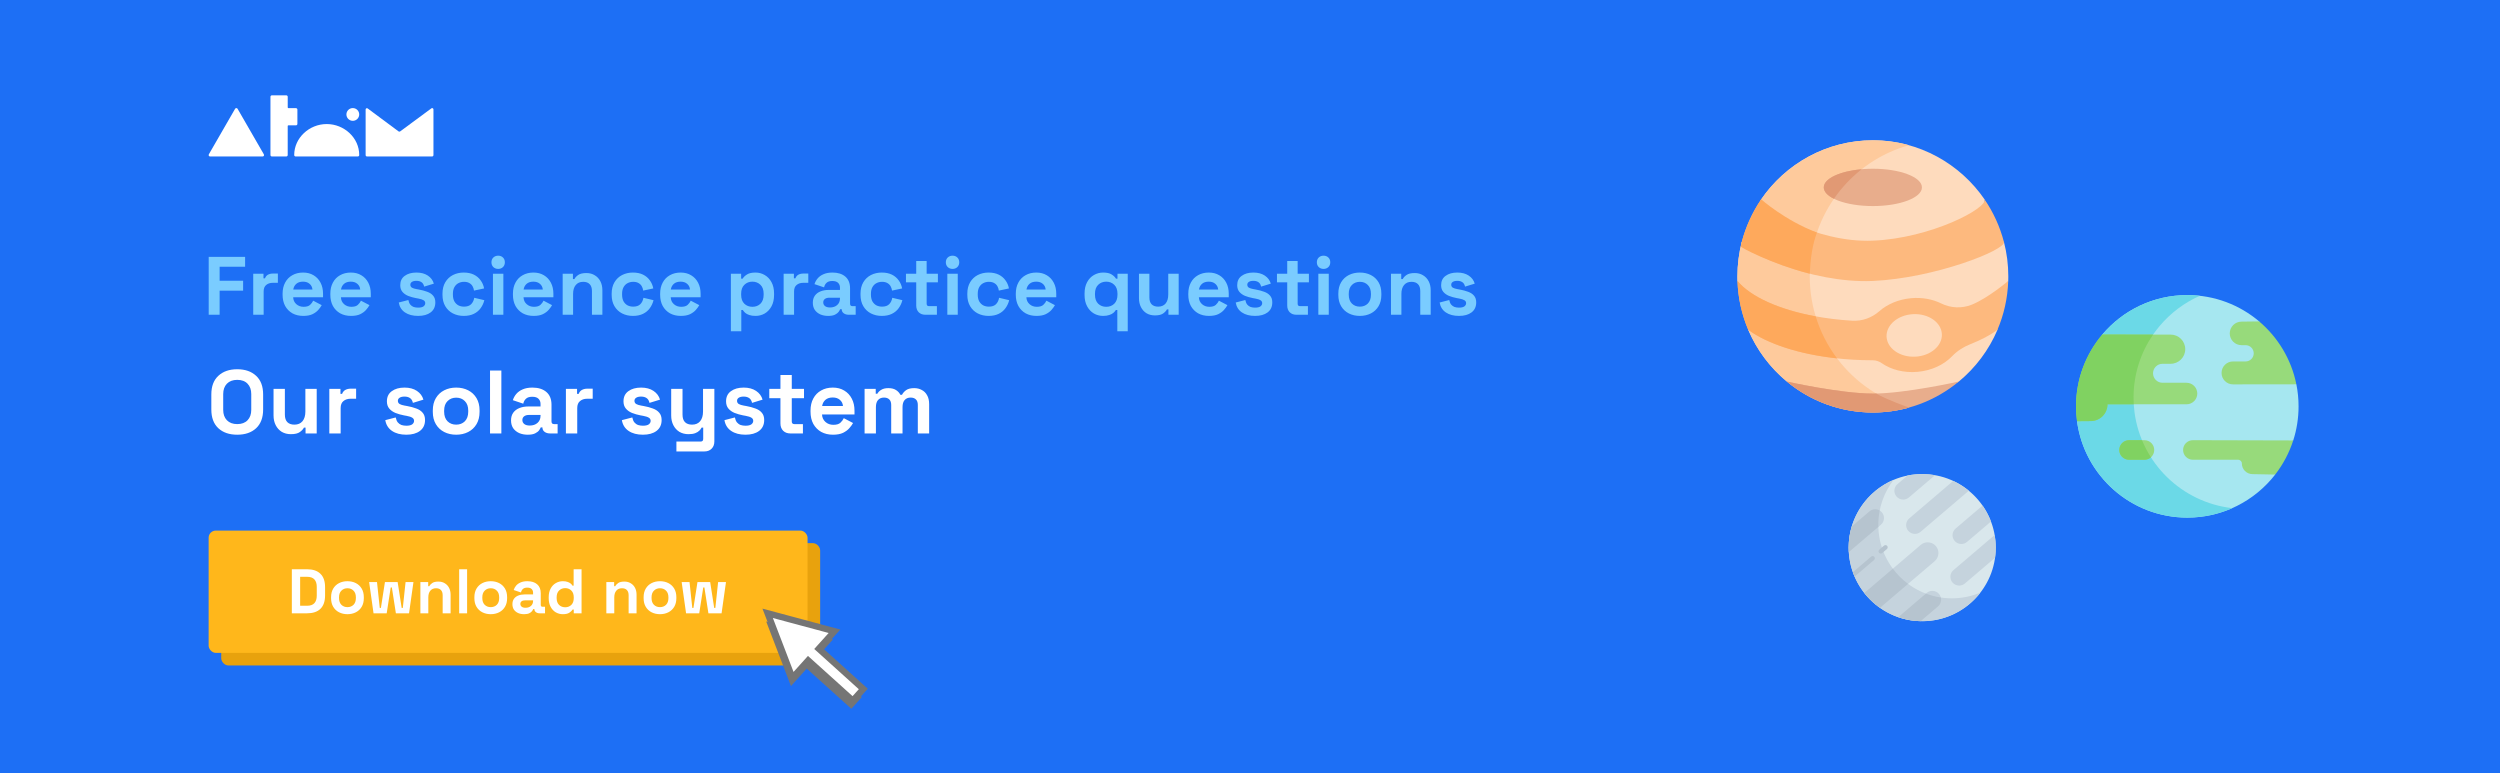 <svg width="1390" height="430" viewBox="0 0 1390 430" fill="none" xmlns="http://www.w3.org/2000/svg">
<rect width="1390" height="430" fill="#1D6FF5"/>
<g clip-path="url(#clip0_1001_1485)">
<path d="M199.73 86.228C199.726 86.436 199.639 86.633 199.489 86.778C199.34 86.922 199.139 87.002 198.93 87H164.368C164.158 87 163.956 86.917 163.808 86.769C163.66 86.621 163.576 86.42 163.576 86.211C163.576 76.677 171.927 68.973 181.653 68.973C191.379 68.973 199.73 76.634 199.73 86.168V86.228Z" fill="white"/>
<path d="M196.164 67.179C198.129 67.179 199.722 65.592 199.722 63.635C199.722 61.677 198.129 60.09 196.164 60.09C194.199 60.09 192.606 61.677 192.606 63.635C192.606 65.592 194.199 67.179 196.164 67.179Z" fill="white"/>
<path d="M146.813 86.203C146.813 86.415 146.729 86.617 146.578 86.767C146.428 86.916 146.225 87 146.013 87H116.8C116.588 87 116.385 86.916 116.234 86.767C116.084 86.617 116 86.415 116 86.203C116.005 86.046 116.053 85.893 116.139 85.761L130.737 60.445C130.814 60.339 130.915 60.252 131.031 60.191C131.147 60.129 131.275 60.095 131.406 60.09C131.537 60.091 131.666 60.123 131.781 60.185C131.897 60.247 131.995 60.337 132.068 60.445L146.674 85.761C146.763 85.891 146.812 86.045 146.813 86.203Z" fill="white"/>
<path d="M240.27 60.09C240.125 60.091 239.984 60.14 239.869 60.228L222.471 73.073C222.353 73.161 222.209 73.207 222.062 73.203C221.931 73.205 221.803 73.166 221.697 73.09H221.644L204.394 60.272C204.282 60.191 204.149 60.145 204.011 60.142C203.809 60.153 203.62 60.243 203.485 60.392C203.35 60.542 203.279 60.738 203.289 60.939V86.212C203.284 86.311 203.299 86.41 203.333 86.503C203.367 86.596 203.419 86.682 203.486 86.755C203.553 86.829 203.634 86.888 203.724 86.93C203.814 86.972 203.912 86.996 204.011 87H240.27C240.471 86.991 240.661 86.903 240.798 86.756C240.935 86.608 241.007 86.413 241 86.212V60.887C241.007 60.685 240.935 60.489 240.798 60.34C240.662 60.191 240.472 60.101 240.27 60.09V60.09Z" fill="white"/>
<path d="M164.55 60.133H160.366C160.261 60.131 160.162 60.088 160.089 60.013C160.016 59.938 159.975 59.838 159.975 59.734V53.797C159.975 53.692 159.954 53.588 159.913 53.49C159.872 53.393 159.812 53.305 159.737 53.23C159.662 53.156 159.573 53.098 159.475 53.058C159.376 53.019 159.271 52.999 159.166 53H151.171C150.959 53 150.755 53.084 150.605 53.234C150.455 53.383 150.371 53.586 150.371 53.797V86.211C150.373 86.421 150.458 86.622 150.608 86.77C150.758 86.917 150.96 87 151.171 87H159.166C159.376 87 159.579 86.917 159.728 86.77C159.878 86.622 159.964 86.421 159.966 86.211V70.091C159.965 70.039 159.974 69.987 159.993 69.939C160.012 69.891 160.041 69.847 160.077 69.81C160.114 69.772 160.157 69.743 160.206 69.723C160.254 69.703 160.305 69.692 160.357 69.692H164.55C164.763 69.692 164.966 69.608 165.116 69.459C165.266 69.309 165.351 69.106 165.351 68.895V60.93C165.351 60.719 165.266 60.516 165.116 60.366C164.966 60.217 164.763 60.133 164.55 60.133Z" fill="white"/>
</g>
<rect width="886" height="80" transform="translate(94 119)" fill="#1D6FF5"/>
<path d="M116.036 175V142.8H136.276V148.32H122.108V156.094H135.172V161.614H122.108V175H116.036ZM140.792 175V152.184H146.496V154.76H147.324C147.662 153.84 148.214 153.165 148.98 152.736C149.778 152.307 150.698 152.092 151.74 152.092H154.5V157.244H151.648C150.176 157.244 148.965 157.643 148.014 158.44C147.064 159.207 146.588 160.403 146.588 162.028V175H140.792ZM168.618 175.644C166.349 175.644 164.34 175.169 162.592 174.218C160.875 173.237 159.525 171.872 158.544 170.124C157.593 168.345 157.118 166.26 157.118 163.868V163.316C157.118 160.924 157.593 158.854 158.544 157.106C159.495 155.327 160.829 153.963 162.546 153.012C164.263 152.031 166.257 151.54 168.526 151.54C170.765 151.54 172.712 152.046 174.368 153.058C176.024 154.039 177.312 155.419 178.232 157.198C179.152 158.946 179.612 160.985 179.612 163.316V165.294H163.006C163.067 166.858 163.65 168.131 164.754 169.112C165.858 170.093 167.207 170.584 168.802 170.584C170.427 170.584 171.623 170.231 172.39 169.526C173.157 168.821 173.739 168.039 174.138 167.18L178.876 169.664C178.447 170.461 177.818 171.335 176.99 172.286C176.193 173.206 175.119 174.003 173.77 174.678C172.421 175.322 170.703 175.644 168.618 175.644ZM163.052 160.97H173.724C173.601 159.651 173.065 158.593 172.114 157.796C171.194 156.999 169.983 156.6 168.48 156.6C166.916 156.6 165.674 156.999 164.754 157.796C163.834 158.593 163.267 159.651 163.052 160.97ZM195.167 175.644C192.897 175.644 190.889 175.169 189.141 174.218C187.423 173.237 186.074 171.872 185.093 170.124C184.142 168.345 183.667 166.26 183.667 163.868V163.316C183.667 160.924 184.142 158.854 185.093 157.106C186.043 155.327 187.377 153.963 189.095 153.012C190.812 152.031 192.805 151.54 195.075 151.54C197.313 151.54 199.261 152.046 200.917 153.058C202.573 154.039 203.861 155.419 204.781 157.198C205.701 158.946 206.161 160.985 206.161 163.316V165.294H189.555C189.616 166.858 190.199 168.131 191.303 169.112C192.407 170.093 193.756 170.584 195.351 170.584C196.976 170.584 198.172 170.231 198.939 169.526C199.705 168.821 200.288 168.039 200.687 167.18L205.425 169.664C204.995 170.461 204.367 171.335 203.539 172.286C202.741 173.206 201.668 174.003 200.319 174.678C198.969 175.322 197.252 175.644 195.167 175.644ZM189.601 160.97H200.273C200.15 159.651 199.613 158.593 198.663 157.796C197.743 156.999 196.531 156.6 195.029 156.6C193.465 156.6 192.223 156.999 191.303 157.796C190.383 158.593 189.815 159.651 189.601 160.97ZM232.475 175.644C229.501 175.644 227.063 175 225.161 173.712C223.26 172.424 222.11 170.584 221.711 168.192L227.047 166.812C227.262 167.885 227.615 168.729 228.105 169.342C228.627 169.955 229.255 170.4 229.991 170.676C230.758 170.921 231.586 171.044 232.475 171.044C233.825 171.044 234.821 170.814 235.465 170.354C236.109 169.863 236.431 169.265 236.431 168.56C236.431 167.855 236.125 167.318 235.511 166.95C234.898 166.551 233.917 166.229 232.567 165.984L231.279 165.754C229.685 165.447 228.228 165.033 226.909 164.512C225.591 163.96 224.533 163.209 223.735 162.258C222.938 161.307 222.539 160.081 222.539 158.578C222.539 156.309 223.367 154.576 225.023 153.38C226.679 152.153 228.857 151.54 231.555 151.54C234.101 151.54 236.217 152.107 237.903 153.242C239.59 154.377 240.694 155.864 241.215 157.704L235.833 159.36C235.588 158.195 235.082 157.367 234.315 156.876C233.579 156.385 232.659 156.14 231.555 156.14C230.451 156.14 229.608 156.339 229.025 156.738C228.443 157.106 228.151 157.627 228.151 158.302C228.151 159.038 228.458 159.59 229.071 159.958C229.685 160.295 230.513 160.556 231.555 160.74L232.843 160.97C234.561 161.277 236.109 161.691 237.489 162.212C238.9 162.703 240.004 163.423 240.801 164.374C241.629 165.294 242.043 166.551 242.043 168.146C242.043 170.538 241.169 172.393 239.421 173.712C237.704 175 235.389 175.644 232.475 175.644ZM257.84 175.644C255.632 175.644 253.624 175.184 251.814 174.264C250.036 173.344 248.625 172.01 247.582 170.262C246.54 168.514 246.018 166.398 246.018 163.914V163.27C246.018 160.786 246.54 158.67 247.582 156.922C248.625 155.174 250.036 153.84 251.814 152.92C253.624 152 255.632 151.54 257.84 151.54C260.018 151.54 261.888 151.923 263.452 152.69C265.016 153.457 266.274 154.515 267.224 155.864C268.206 157.183 268.85 158.685 269.156 160.372L263.544 161.568C263.422 160.648 263.146 159.82 262.716 159.084C262.287 158.348 261.674 157.765 260.876 157.336C260.11 156.907 259.144 156.692 257.978 156.692C256.813 156.692 255.755 156.953 254.804 157.474C253.884 157.965 253.148 158.716 252.596 159.728C252.075 160.709 251.814 161.921 251.814 163.362V163.822C251.814 165.263 252.075 166.49 252.596 167.502C253.148 168.483 253.884 169.235 254.804 169.756C255.755 170.247 256.813 170.492 257.978 170.492C259.726 170.492 261.045 170.047 261.934 169.158C262.854 168.238 263.437 167.042 263.682 165.57L269.294 166.904C268.896 168.529 268.206 170.017 267.224 171.366C266.274 172.685 265.016 173.727 263.452 174.494C261.888 175.261 260.018 175.644 257.84 175.644ZM274.075 175V152.184H279.871V175H274.075ZM276.973 149.516C275.931 149.516 275.041 149.179 274.305 148.504C273.6 147.829 273.247 146.94 273.247 145.836C273.247 144.732 273.6 143.843 274.305 143.168C275.041 142.493 275.931 142.156 276.973 142.156C278.047 142.156 278.936 142.493 279.641 143.168C280.347 143.843 280.699 144.732 280.699 145.836C280.699 146.94 280.347 147.829 279.641 148.504C278.936 149.179 278.047 149.516 276.973 149.516ZM296.69 175.644C294.421 175.644 292.412 175.169 290.664 174.218C288.947 173.237 287.598 171.872 286.616 170.124C285.666 168.345 285.19 166.26 285.19 163.868V163.316C285.19 160.924 285.666 158.854 286.616 157.106C287.567 155.327 288.901 153.963 290.618 153.012C292.336 152.031 294.329 151.54 296.598 151.54C298.837 151.54 300.784 152.046 302.44 153.058C304.096 154.039 305.384 155.419 306.304 157.198C307.224 158.946 307.684 160.985 307.684 163.316V165.294H291.078C291.14 166.858 291.722 168.131 292.826 169.112C293.93 170.093 295.28 170.584 296.874 170.584C298.5 170.584 299.696 170.231 300.462 169.526C301.229 168.821 301.812 168.039 302.21 167.18L306.948 169.664C306.519 170.461 305.89 171.335 305.062 172.286C304.265 173.206 303.192 174.003 301.842 174.678C300.493 175.322 298.776 175.644 296.69 175.644ZM291.124 160.97H301.796C301.674 159.651 301.137 158.593 300.186 157.796C299.266 156.999 298.055 156.6 296.552 156.6C294.988 156.6 293.746 156.999 292.826 157.796C291.906 158.593 291.339 159.651 291.124 160.97ZM312.843 175V152.184H318.547V155.174H319.375C319.743 154.377 320.433 153.625 321.445 152.92C322.457 152.184 323.99 151.816 326.045 151.816C327.824 151.816 329.372 152.23 330.691 153.058C332.04 153.855 333.083 154.975 333.819 156.416C334.555 157.827 334.923 159.483 334.923 161.384V175H329.127V161.844C329.127 160.127 328.698 158.839 327.839 157.98C327.011 157.121 325.815 156.692 324.251 156.692C322.472 156.692 321.092 157.29 320.111 158.486C319.13 159.651 318.639 161.292 318.639 163.408V175H312.843ZM351.907 175.644C349.699 175.644 347.69 175.184 345.881 174.264C344.102 173.344 342.691 172.01 341.649 170.262C340.606 168.514 340.085 166.398 340.085 163.914V163.27C340.085 160.786 340.606 158.67 341.649 156.922C342.691 155.174 344.102 153.84 345.881 152.92C347.69 152 349.699 151.54 351.907 151.54C354.084 151.54 355.955 151.923 357.519 152.69C359.083 153.457 360.34 154.515 361.291 155.864C362.272 157.183 362.916 158.685 363.223 160.372L357.611 161.568C357.488 160.648 357.212 159.82 356.783 159.084C356.353 158.348 355.74 157.765 354.943 157.336C354.176 156.907 353.21 156.692 352.045 156.692C350.879 156.692 349.821 156.953 348.871 157.474C347.951 157.965 347.215 158.716 346.663 159.728C346.141 160.709 345.881 161.921 345.881 163.362V163.822C345.881 165.263 346.141 166.49 346.663 167.502C347.215 168.483 347.951 169.235 348.871 169.756C349.821 170.247 350.879 170.492 352.045 170.492C353.793 170.492 355.111 170.047 356.001 169.158C356.921 168.238 357.503 167.042 357.749 165.57L363.361 166.904C362.962 168.529 362.272 170.017 361.291 171.366C360.34 172.685 359.083 173.727 357.519 174.494C355.955 175.261 354.084 175.644 351.907 175.644ZM378.538 175.644C376.269 175.644 374.26 175.169 372.512 174.218C370.795 173.237 369.445 171.872 368.464 170.124C367.513 168.345 367.038 166.26 367.038 163.868V163.316C367.038 160.924 367.513 158.854 368.464 157.106C369.415 155.327 370.749 153.963 372.466 153.012C374.183 152.031 376.177 151.54 378.446 151.54C380.685 151.54 382.632 152.046 384.288 153.058C385.944 154.039 387.232 155.419 388.152 157.198C389.072 158.946 389.532 160.985 389.532 163.316V165.294H372.926C372.987 166.858 373.57 168.131 374.674 169.112C375.778 170.093 377.127 170.584 378.722 170.584C380.347 170.584 381.543 170.231 382.31 169.526C383.077 168.821 383.659 168.039 384.058 167.18L388.796 169.664C388.367 170.461 387.738 171.335 386.91 172.286C386.113 173.206 385.039 174.003 383.69 174.678C382.341 175.322 380.623 175.644 378.538 175.644ZM372.972 160.97H383.644C383.521 159.651 382.985 158.593 382.034 157.796C381.114 156.999 379.903 156.6 378.4 156.6C376.836 156.6 375.594 156.999 374.674 157.796C373.754 158.593 373.187 159.651 372.972 160.97ZM406.37 184.2V152.184H412.074V154.944H412.902C413.424 154.055 414.236 153.273 415.34 152.598C416.444 151.893 418.024 151.54 420.078 151.54C421.918 151.54 423.62 152 425.184 152.92C426.748 153.809 428.006 155.128 428.956 156.876C429.907 158.624 430.382 160.74 430.382 163.224V163.96C430.382 166.444 429.907 168.56 428.956 170.308C428.006 172.056 426.748 173.39 425.184 174.31C423.62 175.199 421.918 175.644 420.078 175.644C418.698 175.644 417.533 175.475 416.582 175.138C415.662 174.831 414.911 174.433 414.328 173.942C413.776 173.421 413.332 172.899 412.994 172.378H412.166V184.2H406.37ZM418.33 170.584C420.14 170.584 421.627 170.017 422.792 168.882C423.988 167.717 424.586 166.03 424.586 163.822V163.362C424.586 161.154 423.988 159.483 422.792 158.348C421.596 157.183 420.109 156.6 418.33 156.6C416.552 156.6 415.064 157.183 413.868 158.348C412.672 159.483 412.074 161.154 412.074 163.362V163.822C412.074 166.03 412.672 167.717 413.868 168.882C415.064 170.017 416.552 170.584 418.33 170.584ZM435.704 175V152.184H441.408V154.76H442.236C442.574 153.84 443.126 153.165 443.892 152.736C444.69 152.307 445.61 152.092 446.652 152.092H449.412V157.244H446.56C445.088 157.244 443.877 157.643 442.926 158.44C441.976 159.207 441.5 160.403 441.5 162.028V175H435.704ZM460.488 175.644C458.862 175.644 457.406 175.368 456.118 174.816C454.83 174.233 453.802 173.405 453.036 172.332C452.3 171.228 451.932 169.894 451.932 168.33C451.932 166.766 452.3 165.463 453.036 164.42C453.802 163.347 454.845 162.549 456.164 162.028C457.513 161.476 459.046 161.2 460.764 161.2H467.02V159.912C467.02 158.839 466.682 157.965 466.008 157.29C465.333 156.585 464.26 156.232 462.788 156.232C461.346 156.232 460.273 156.569 459.568 157.244C458.862 157.888 458.402 158.731 458.188 159.774L452.852 157.98C453.22 156.815 453.802 155.757 454.6 154.806C455.428 153.825 456.516 153.043 457.866 152.46C459.246 151.847 460.917 151.54 462.88 151.54C465.885 151.54 468.262 152.291 470.01 153.794C471.758 155.297 472.632 157.474 472.632 160.326V168.836C472.632 169.756 473.061 170.216 473.92 170.216H475.76V175H471.896C470.761 175 469.826 174.724 469.09 174.172C468.354 173.62 467.986 172.884 467.986 171.964V171.918H467.112C466.989 172.286 466.713 172.777 466.284 173.39C465.854 173.973 465.18 174.494 464.26 174.954C463.34 175.414 462.082 175.644 460.488 175.644ZM461.5 170.952C463.125 170.952 464.444 170.507 465.456 169.618C466.498 168.698 467.02 167.487 467.02 165.984V165.524H461.178C460.104 165.524 459.261 165.754 458.648 166.214C458.034 166.674 457.728 167.318 457.728 168.146C457.728 168.974 458.05 169.649 458.694 170.17C459.338 170.691 460.273 170.952 461.5 170.952ZM490.266 175.644C488.058 175.644 486.049 175.184 484.24 174.264C482.461 173.344 481.051 172.01 480.008 170.262C478.965 168.514 478.444 166.398 478.444 163.914V163.27C478.444 160.786 478.965 158.67 480.008 156.922C481.051 155.174 482.461 153.84 484.24 152.92C486.049 152 488.058 151.54 490.266 151.54C492.443 151.54 494.314 151.923 495.878 152.69C497.442 153.457 498.699 154.515 499.65 155.864C500.631 157.183 501.275 158.685 501.582 160.372L495.97 161.568C495.847 160.648 495.571 159.82 495.142 159.084C494.713 158.348 494.099 157.765 493.302 157.336C492.535 156.907 491.569 156.692 490.404 156.692C489.239 156.692 488.181 156.953 487.23 157.474C486.31 157.965 485.574 158.716 485.022 159.728C484.501 160.709 484.24 161.921 484.24 163.362V163.822C484.24 165.263 484.501 166.49 485.022 167.502C485.574 168.483 486.31 169.235 487.23 169.756C488.181 170.247 489.239 170.492 490.404 170.492C492.152 170.492 493.471 170.047 494.36 169.158C495.28 168.238 495.863 167.042 496.108 165.57L501.72 166.904C501.321 168.529 500.631 170.017 499.65 171.366C498.699 172.685 497.442 173.727 495.878 174.494C494.314 175.261 492.443 175.644 490.266 175.644ZM514.478 175C512.975 175 511.748 174.54 510.798 173.62C509.878 172.669 509.418 171.412 509.418 169.848V156.968H503.714V152.184H509.418V145.1H515.214V152.184H521.47V156.968H515.214V168.836C515.214 169.756 515.643 170.216 516.502 170.216H520.918V175H514.478ZM526.716 175V152.184H532.512V175H526.716ZM529.614 149.516C528.571 149.516 527.682 149.179 526.946 148.504C526.241 147.829 525.888 146.94 525.888 145.836C525.888 144.732 526.241 143.843 526.946 143.168C527.682 142.493 528.571 142.156 529.614 142.156C530.687 142.156 531.577 142.493 532.282 143.168C532.987 143.843 533.34 144.732 533.34 145.836C533.34 146.94 532.987 147.829 532.282 148.504C531.577 149.179 530.687 149.516 529.614 149.516ZM549.653 175.644C547.445 175.644 545.436 175.184 543.627 174.264C541.848 173.344 540.438 172.01 539.395 170.262C538.352 168.514 537.831 166.398 537.831 163.914V163.27C537.831 160.786 538.352 158.67 539.395 156.922C540.438 155.174 541.848 153.84 543.627 152.92C545.436 152 547.445 151.54 549.653 151.54C551.83 151.54 553.701 151.923 555.265 152.69C556.829 153.457 558.086 154.515 559.037 155.864C560.018 157.183 560.662 158.685 560.969 160.372L555.357 161.568C555.234 160.648 554.958 159.82 554.529 159.084C554.1 158.348 553.486 157.765 552.689 157.336C551.922 156.907 550.956 156.692 549.791 156.692C548.626 156.692 547.568 156.953 546.617 157.474C545.697 157.965 544.961 158.716 544.409 159.728C543.888 160.709 543.627 161.921 543.627 163.362V163.822C543.627 165.263 543.888 166.49 544.409 167.502C544.961 168.483 545.697 169.235 546.617 169.756C547.568 170.247 548.626 170.492 549.791 170.492C551.539 170.492 552.858 170.047 553.747 169.158C554.667 168.238 555.25 167.042 555.495 165.57L561.107 166.904C560.708 168.529 560.018 170.017 559.037 171.366C558.086 172.685 556.829 173.727 555.265 174.494C553.701 175.261 551.83 175.644 549.653 175.644ZM576.284 175.644C574.015 175.644 572.006 175.169 570.258 174.218C568.541 173.237 567.191 171.872 566.21 170.124C565.259 168.345 564.784 166.26 564.784 163.868V163.316C564.784 160.924 565.259 158.854 566.21 157.106C567.161 155.327 568.495 153.963 570.212 153.012C571.929 152.031 573.923 151.54 576.192 151.54C578.431 151.54 580.378 152.046 582.034 153.058C583.69 154.039 584.978 155.419 585.898 157.198C586.818 158.946 587.278 160.985 587.278 163.316V165.294H570.672C570.733 166.858 571.316 168.131 572.42 169.112C573.524 170.093 574.873 170.584 576.468 170.584C578.093 170.584 579.289 170.231 580.056 169.526C580.823 168.821 581.405 168.039 581.804 167.18L586.542 169.664C586.113 170.461 585.484 171.335 584.656 172.286C583.859 173.206 582.785 174.003 581.436 174.678C580.087 175.322 578.369 175.644 576.284 175.644ZM570.718 160.97H581.39C581.267 159.651 580.731 158.593 579.78 157.796C578.86 156.999 577.649 156.6 576.146 156.6C574.582 156.6 573.34 156.999 572.42 157.796C571.5 158.593 570.933 159.651 570.718 160.97ZM621.228 184.2V172.378H620.4C620.094 172.899 619.649 173.421 619.066 173.942C618.484 174.433 617.717 174.831 616.766 175.138C615.846 175.475 614.696 175.644 613.316 175.644C611.476 175.644 609.774 175.199 608.21 174.31C606.646 173.39 605.389 172.056 604.438 170.308C603.488 168.56 603.012 166.444 603.012 163.96V163.224C603.012 160.74 603.488 158.624 604.438 156.876C605.389 155.128 606.646 153.809 608.21 152.92C609.805 152 611.507 151.54 613.316 151.54C615.402 151.54 616.981 151.893 618.054 152.598C619.158 153.273 619.971 154.055 620.492 154.944H621.32V152.184H627.024V184.2H621.228ZM615.064 170.584C616.874 170.584 618.361 170.017 619.526 168.882C620.722 167.717 621.32 166.03 621.32 163.822V163.362C621.32 161.154 620.722 159.483 619.526 158.348C618.33 157.183 616.843 156.6 615.064 156.6C613.286 156.6 611.798 157.183 610.602 158.348C609.406 159.483 608.808 161.154 608.808 163.362V163.822C608.808 166.03 609.406 167.717 610.602 168.882C611.798 170.017 613.286 170.584 615.064 170.584ZM642.144 175.368C640.366 175.368 638.802 174.969 637.452 174.172C636.134 173.344 635.106 172.209 634.37 170.768C633.634 169.327 633.266 167.671 633.266 165.8V152.184H639.062V165.34C639.062 167.057 639.476 168.345 640.304 169.204C641.163 170.063 642.374 170.492 643.938 170.492C645.717 170.492 647.097 169.909 648.078 168.744C649.06 167.548 649.55 165.892 649.55 163.776V152.184H655.346V175H649.642V172.01H648.814C648.446 172.777 647.756 173.528 646.744 174.264C645.732 175 644.199 175.368 642.144 175.368ZM672.192 175.644C669.923 175.644 667.914 175.169 666.166 174.218C664.449 173.237 663.1 171.872 662.118 170.124C661.168 168.345 660.692 166.26 660.692 163.868V163.316C660.692 160.924 661.168 158.854 662.118 157.106C663.069 155.327 664.403 153.963 666.12 153.012C667.838 152.031 669.831 151.54 672.1 151.54C674.339 151.54 676.286 152.046 677.942 153.058C679.598 154.039 680.886 155.419 681.806 157.198C682.726 158.946 683.186 160.985 683.186 163.316V165.294H666.58C666.642 166.858 667.224 168.131 668.328 169.112C669.432 170.093 670.782 170.584 672.376 170.584C674.002 170.584 675.198 170.231 675.964 169.526C676.731 168.821 677.314 168.039 677.712 167.18L682.45 169.664C682.021 170.461 681.392 171.335 680.564 172.286C679.767 173.206 678.694 174.003 677.344 174.678C675.995 175.322 674.278 175.644 672.192 175.644ZM666.626 160.97H677.298C677.176 159.651 676.639 158.593 675.688 157.796C674.768 156.999 673.557 156.6 672.054 156.6C670.49 156.6 669.248 156.999 668.328 157.796C667.408 158.593 666.841 159.651 666.626 160.97ZM697.821 175.644C694.846 175.644 692.408 175 690.507 173.712C688.606 172.424 687.456 170.584 687.057 168.192L692.393 166.812C692.608 167.885 692.96 168.729 693.451 169.342C693.972 169.955 694.601 170.4 695.337 170.676C696.104 170.921 696.932 171.044 697.821 171.044C699.17 171.044 700.167 170.814 700.811 170.354C701.455 169.863 701.777 169.265 701.777 168.56C701.777 167.855 701.47 167.318 700.857 166.95C700.244 166.551 699.262 166.229 697.913 165.984L696.625 165.754C695.03 165.447 693.574 165.033 692.255 164.512C690.936 163.96 689.878 163.209 689.081 162.258C688.284 161.307 687.885 160.081 687.885 158.578C687.885 156.309 688.713 154.576 690.369 153.38C692.025 152.153 694.202 151.54 696.901 151.54C699.446 151.54 701.562 152.107 703.249 153.242C704.936 154.377 706.04 155.864 706.561 157.704L701.179 159.36C700.934 158.195 700.428 157.367 699.661 156.876C698.925 156.385 698.005 156.14 696.901 156.14C695.797 156.14 694.954 156.339 694.371 156.738C693.788 157.106 693.497 157.627 693.497 158.302C693.497 159.038 693.804 159.59 694.417 159.958C695.03 160.295 695.858 160.556 696.901 160.74L698.189 160.97C699.906 161.277 701.455 161.691 702.835 162.212C704.246 162.703 705.35 163.423 706.147 164.374C706.975 165.294 707.389 166.551 707.389 168.146C707.389 170.538 706.515 172.393 704.767 173.712C703.05 175 700.734 175.644 697.821 175.644ZM720.759 175C719.256 175 718.029 174.54 717.079 173.62C716.159 172.669 715.699 171.412 715.699 169.848V156.968H709.995V152.184H715.699V145.1H721.495V152.184H727.751V156.968H721.495V168.836C721.495 169.756 721.924 170.216 722.783 170.216H727.199V175H720.759ZM732.997 175V152.184H738.793V175H732.997ZM735.895 149.516C734.853 149.516 733.963 149.179 733.227 148.504C732.522 147.829 732.169 146.94 732.169 145.836C732.169 144.732 732.522 143.843 733.227 143.168C733.963 142.493 734.853 142.156 735.895 142.156C736.969 142.156 737.858 142.493 738.563 143.168C739.269 143.843 739.621 144.732 739.621 145.836C739.621 146.94 739.269 147.829 738.563 148.504C737.858 149.179 736.969 149.516 735.895 149.516ZM756.072 175.644C753.803 175.644 751.763 175.184 749.954 174.264C748.145 173.344 746.719 172.01 745.676 170.262C744.633 168.514 744.112 166.413 744.112 163.96V163.224C744.112 160.771 744.633 158.67 745.676 156.922C746.719 155.174 748.145 153.84 749.954 152.92C751.763 152 753.803 151.54 756.072 151.54C758.341 151.54 760.381 152 762.19 152.92C763.999 153.84 765.425 155.174 766.468 156.922C767.511 158.67 768.032 160.771 768.032 163.224V163.96C768.032 166.413 767.511 168.514 766.468 170.262C765.425 172.01 763.999 173.344 762.19 174.264C760.381 175.184 758.341 175.644 756.072 175.644ZM756.072 170.492C757.851 170.492 759.323 169.925 760.488 168.79C761.653 167.625 762.236 165.969 762.236 163.822V163.362C762.236 161.215 761.653 159.575 760.488 158.44C759.353 157.275 757.881 156.692 756.072 156.692C754.293 156.692 752.821 157.275 751.656 158.44C750.491 159.575 749.908 161.215 749.908 163.362V163.822C749.908 165.969 750.491 167.625 751.656 168.79C752.821 169.925 754.293 170.492 756.072 170.492ZM773.382 175V152.184H779.086V155.174H779.914C780.282 154.377 780.972 153.625 781.984 152.92C782.996 152.184 784.529 151.816 786.584 151.816C788.363 151.816 789.911 152.23 791.23 153.058C792.579 153.855 793.622 154.975 794.358 156.416C795.094 157.827 795.462 159.483 795.462 161.384V175H789.666V161.844C789.666 160.127 789.237 158.839 788.378 157.98C787.55 157.121 786.354 156.692 784.79 156.692C783.011 156.692 781.631 157.29 780.65 158.486C779.669 159.651 779.178 161.292 779.178 163.408V175H773.382ZM811.204 175.644C808.229 175.644 805.791 175 803.89 173.712C801.988 172.424 800.838 170.584 800.44 168.192L805.776 166.812C805.99 167.885 806.343 168.729 806.834 169.342C807.355 169.955 807.984 170.4 808.72 170.676C809.486 170.921 810.314 171.044 811.204 171.044C812.553 171.044 813.55 170.814 814.194 170.354C814.838 169.863 815.16 169.265 815.16 168.56C815.16 167.855 814.853 167.318 814.24 166.95C813.626 166.551 812.645 166.229 811.296 165.984L810.008 165.754C808.413 165.447 806.956 165.033 805.638 164.512C804.319 163.96 803.261 163.209 802.464 162.258C801.666 161.307 801.268 160.081 801.268 158.578C801.268 156.309 802.096 154.576 803.752 153.38C805.408 152.153 807.585 151.54 810.284 151.54C812.829 151.54 814.945 152.107 816.632 153.242C818.318 154.377 819.422 155.864 819.944 157.704L814.562 159.36C814.316 158.195 813.81 157.367 813.044 156.876C812.308 156.385 811.388 156.14 810.284 156.14C809.18 156.14 808.336 156.339 807.754 156.738C807.171 157.106 806.88 157.627 806.88 158.302C806.88 159.038 807.186 159.59 807.8 159.958C808.413 160.295 809.241 160.556 810.284 160.74L811.572 160.97C813.289 161.277 814.838 161.691 816.218 162.212C817.628 162.703 818.732 163.423 819.53 164.374C820.358 165.294 820.772 166.551 820.772 168.146C820.772 170.538 819.898 172.393 818.15 173.712C816.432 175 814.117 175.644 811.204 175.644Z" fill="#7ACCFF"/>
<rect width="490" height="78" transform="translate(96 185)" fill="#1D6FF5"/>
<path d="M131.9 241.7C127.5 241.7 124 240.5 121.4 238.1C118.8 235.667 117.5 232.2 117.5 227.7V219.3C117.5 214.8 118.8 211.35 121.4 208.95C124 206.517 127.5 205.3 131.9 205.3C136.3 205.3 139.8 206.517 142.4 208.95C145 211.35 146.3 214.8 146.3 219.3V227.7C146.3 232.2 145 235.667 142.4 238.1C139.8 240.5 136.3 241.7 131.9 241.7ZM131.9 235.8C134.367 235.8 136.283 235.083 137.65 233.65C139.017 232.217 139.7 230.3 139.7 227.9V219.1C139.7 216.7 139.017 214.783 137.65 213.35C136.283 211.917 134.367 211.2 131.9 211.2C129.467 211.2 127.55 211.917 126.15 213.35C124.783 214.783 124.1 216.7 124.1 219.1V227.9C124.1 230.3 124.783 232.217 126.15 233.65C127.55 235.083 129.467 235.8 131.9 235.8ZM161.739 241.4C159.806 241.4 158.106 240.967 156.639 240.1C155.206 239.2 154.089 237.967 153.289 236.4C152.489 234.833 152.089 233.033 152.089 231V216.2H158.389V230.5C158.389 232.367 158.839 233.767 159.739 234.7C160.672 235.633 161.989 236.1 163.689 236.1C165.622 236.1 167.122 235.467 168.189 234.2C169.256 232.9 169.789 231.1 169.789 228.8V216.2H176.089V241H169.889V237.75H168.989C168.589 238.583 167.839 239.4 166.739 240.2C165.639 241 163.972 241.4 161.739 241.4ZM183.1 241V216.2H189.3V219H190.2C190.566 218 191.166 217.267 192 216.8C192.866 216.333 193.866 216.1 195 216.1H198V221.7H194.9C193.3 221.7 191.983 222.133 190.95 223C189.916 223.833 189.4 225.133 189.4 226.9V241H183.1ZM225.919 241.7C222.686 241.7 220.036 241 217.969 239.6C215.902 238.2 214.652 236.2 214.219 233.6L220.019 232.1C220.252 233.267 220.636 234.183 221.169 234.85C221.736 235.517 222.419 236 223.219 236.3C224.052 236.567 224.952 236.7 225.919 236.7C227.386 236.7 228.469 236.45 229.169 235.95C229.869 235.417 230.219 234.767 230.219 234C230.219 233.233 229.886 232.65 229.219 232.25C228.552 231.817 227.486 231.467 226.019 231.2L224.619 230.95C222.886 230.617 221.302 230.167 219.869 229.6C218.436 229 217.286 228.183 216.419 227.15C215.552 226.117 215.119 224.783 215.119 223.15C215.119 220.683 216.019 218.8 217.819 217.5C219.619 216.167 221.986 215.5 224.919 215.5C227.686 215.5 229.986 216.117 231.819 217.35C233.652 218.583 234.852 220.2 235.419 222.2L229.569 224C229.302 222.733 228.752 221.833 227.919 221.3C227.119 220.767 226.119 220.5 224.919 220.5C223.719 220.5 222.802 220.717 222.169 221.15C221.536 221.55 221.219 222.117 221.219 222.85C221.219 223.65 221.552 224.25 222.219 224.65C222.886 225.017 223.786 225.3 224.919 225.5L226.319 225.75C228.186 226.083 229.869 226.533 231.369 227.1C232.902 227.633 234.102 228.417 234.969 229.45C235.869 230.45 236.319 231.817 236.319 233.55C236.319 236.15 235.369 238.167 233.469 239.6C231.602 241 229.086 241.7 225.919 241.7ZM253.64 241.7C251.173 241.7 248.957 241.2 246.99 240.2C245.023 239.2 243.473 237.75 242.34 235.85C241.207 233.95 240.64 231.667 240.64 229V228.2C240.64 225.533 241.207 223.25 242.34 221.35C243.473 219.45 245.023 218 246.99 217C248.957 216 251.173 215.5 253.64 215.5C256.107 215.5 258.323 216 260.29 217C262.257 218 263.807 219.45 264.94 221.35C266.073 223.25 266.64 225.533 266.64 228.2V229C266.64 231.667 266.073 233.95 264.94 235.85C263.807 237.75 262.257 239.2 260.29 240.2C258.323 241.2 256.107 241.7 253.64 241.7ZM253.64 236.1C255.573 236.1 257.173 235.483 258.44 234.25C259.707 232.983 260.34 231.183 260.34 228.85V228.35C260.34 226.017 259.707 224.233 258.44 223C257.207 221.733 255.607 221.1 253.64 221.1C251.707 221.1 250.107 221.733 248.84 223C247.573 224.233 246.94 226.017 246.94 228.35V228.85C246.94 231.183 247.573 232.983 248.84 234.25C250.107 235.483 251.707 236.1 253.64 236.1ZM272.455 241V206H278.755V241H272.455ZM293.436 241.7C291.67 241.7 290.086 241.4 288.686 240.8C287.286 240.167 286.17 239.267 285.336 238.1C284.536 236.9 284.136 235.45 284.136 233.75C284.136 232.05 284.536 230.633 285.336 229.5C286.17 228.333 287.303 227.467 288.736 226.9C290.203 226.3 291.87 226 293.736 226H300.536V224.6C300.536 223.433 300.17 222.483 299.436 221.75C298.703 220.983 297.536 220.6 295.936 220.6C294.37 220.6 293.203 220.967 292.436 221.7C291.67 222.4 291.17 223.317 290.936 224.45L285.136 222.5C285.536 221.233 286.17 220.083 287.036 219.05C287.936 217.983 289.12 217.133 290.586 216.5C292.086 215.833 293.903 215.5 296.036 215.5C299.303 215.5 301.886 216.317 303.786 217.95C305.686 219.583 306.636 221.95 306.636 225.05V234.3C306.636 235.3 307.103 235.8 308.036 235.8H310.036V241H305.836C304.603 241 303.586 240.7 302.786 240.1C301.986 239.5 301.586 238.7 301.586 237.7V237.65H300.636C300.503 238.05 300.203 238.583 299.736 239.25C299.27 239.883 298.536 240.45 297.536 240.95C296.536 241.45 295.17 241.7 293.436 241.7ZM294.536 236.6C296.303 236.6 297.736 236.117 298.836 235.15C299.97 234.15 300.536 232.833 300.536 231.2V230.7H294.186C293.02 230.7 292.103 230.95 291.436 231.45C290.77 231.95 290.436 232.65 290.436 233.55C290.436 234.45 290.786 235.183 291.486 235.75C292.186 236.317 293.203 236.6 294.536 236.6ZM314.643 241V216.2H320.843V219H321.743C322.109 218 322.709 217.267 323.543 216.8C324.409 216.333 325.409 216.1 326.543 216.1H329.543V221.7H326.443C324.843 221.7 323.526 222.133 322.493 223C321.459 223.833 320.943 225.133 320.943 226.9V241H314.643ZM357.462 241.7C354.229 241.7 351.579 241 349.512 239.6C347.445 238.2 346.195 236.2 345.762 233.6L351.562 232.1C351.795 233.267 352.179 234.183 352.712 234.85C353.279 235.517 353.962 236 354.762 236.3C355.595 236.567 356.495 236.7 357.462 236.7C358.929 236.7 360.012 236.45 360.712 235.95C361.412 235.417 361.762 234.767 361.762 234C361.762 233.233 361.429 232.65 360.762 232.25C360.095 231.817 359.029 231.467 357.562 231.2L356.162 230.95C354.429 230.617 352.845 230.167 351.412 229.6C349.979 229 348.829 228.183 347.962 227.15C347.095 226.117 346.662 224.783 346.662 223.15C346.662 220.683 347.562 218.8 349.362 217.5C351.162 216.167 353.529 215.5 356.462 215.5C359.229 215.5 361.529 216.117 363.362 217.35C365.195 218.583 366.395 220.2 366.962 222.2L361.112 224C360.845 222.733 360.295 221.833 359.462 221.3C358.662 220.767 357.662 220.5 356.462 220.5C355.262 220.5 354.345 220.717 353.712 221.15C353.079 221.55 352.762 222.117 352.762 222.85C352.762 223.65 353.095 224.25 353.762 224.65C354.429 225.017 355.329 225.3 356.462 225.5L357.862 225.75C359.729 226.083 361.412 226.533 362.912 227.1C364.445 227.633 365.645 228.417 366.512 229.45C367.412 230.45 367.862 231.817 367.862 233.55C367.862 236.15 366.912 238.167 365.012 239.6C363.145 241 360.629 241.7 357.462 241.7ZM376.083 251V245.5H389.583C390.516 245.5 390.983 245 390.983 244V237.75H390.083C389.816 238.317 389.399 238.883 388.833 239.45C388.266 240.017 387.499 240.483 386.533 240.85C385.566 241.217 384.333 241.4 382.833 241.4C380.899 241.4 379.199 240.967 377.733 240.1C376.299 239.2 375.183 237.967 374.383 236.4C373.583 234.833 373.183 233.033 373.183 231V216.2H379.483V230.5C379.483 232.367 379.933 233.767 380.833 234.7C381.766 235.633 383.083 236.1 384.783 236.1C386.716 236.1 388.216 235.467 389.283 234.2C390.349 232.9 390.883 231.1 390.883 228.8V216.2H397.183V245.4C397.183 247.1 396.683 248.45 395.683 249.45C394.683 250.483 393.349 251 391.683 251H376.083ZM414.493 241.7C411.26 241.7 408.61 241 406.543 239.6C404.477 238.2 403.227 236.2 402.793 233.6L408.593 232.1C408.827 233.267 409.21 234.183 409.743 234.85C410.31 235.517 410.993 236 411.793 236.3C412.627 236.567 413.527 236.7 414.493 236.7C415.96 236.7 417.043 236.45 417.743 235.95C418.443 235.417 418.793 234.767 418.793 234C418.793 233.233 418.46 232.65 417.793 232.25C417.127 231.817 416.06 231.467 414.593 231.2L413.193 230.95C411.46 230.617 409.877 230.167 408.443 229.6C407.01 229 405.86 228.183 404.993 227.15C404.127 226.117 403.693 224.783 403.693 223.15C403.693 220.683 404.593 218.8 406.393 217.5C408.193 216.167 410.56 215.5 413.493 215.5C416.26 215.5 418.56 216.117 420.393 217.35C422.227 218.583 423.427 220.2 423.993 222.2L418.143 224C417.877 222.733 417.327 221.833 416.493 221.3C415.693 220.767 414.693 220.5 413.493 220.5C412.293 220.5 411.377 220.717 410.743 221.15C410.11 221.55 409.793 222.117 409.793 222.85C409.793 223.65 410.127 224.25 410.793 224.65C411.46 225.017 412.36 225.3 413.493 225.5L414.893 225.75C416.76 226.083 418.443 226.533 419.943 227.1C421.477 227.633 422.677 228.417 423.543 229.45C424.443 230.45 424.893 231.817 424.893 233.55C424.893 236.15 423.943 238.167 422.043 239.6C420.177 241 417.66 241.7 414.493 241.7ZM439.426 241C437.792 241 436.459 240.5 435.426 239.5C434.426 238.467 433.926 237.1 433.926 235.4V221.4H427.726V216.2H433.926V208.5H440.226V216.2H447.026V221.4H440.226V234.3C440.226 235.3 440.692 235.8 441.626 235.8H446.426V241H439.426ZM463.15 241.7C460.683 241.7 458.5 241.183 456.6 240.15C454.733 239.083 453.266 237.6 452.2 235.7C451.166 233.767 450.65 231.5 450.65 228.9V228.3C450.65 225.7 451.166 223.45 452.2 221.55C453.233 219.617 454.683 218.133 456.55 217.1C458.416 216.033 460.583 215.5 463.05 215.5C465.483 215.5 467.6 216.05 469.4 217.15C471.2 218.217 472.6 219.717 473.6 221.65C474.6 223.55 475.1 225.767 475.1 228.3V230.45H457.05C457.116 232.15 457.75 233.533 458.95 234.6C460.15 235.667 461.616 236.2 463.35 236.2C465.116 236.2 466.416 235.817 467.25 235.05C468.083 234.283 468.716 233.433 469.15 232.5L474.3 235.2C473.833 236.067 473.15 237.017 472.25 238.05C471.383 239.05 470.216 239.917 468.75 240.65C467.283 241.35 465.416 241.7 463.15 241.7ZM457.1 225.75H468.7C468.566 224.317 467.983 223.167 466.95 222.3C465.95 221.433 464.633 221 463 221C461.3 221 459.95 221.433 458.95 222.3C457.95 223.167 457.333 224.317 457.1 225.75ZM480.707 241V216.2H486.907V218.9H487.807C488.24 218.067 488.957 217.35 489.957 216.75C490.957 216.117 492.274 215.8 493.907 215.8C495.674 215.8 497.09 216.15 498.157 216.85C499.224 217.517 500.04 218.4 500.607 219.5H501.507C502.074 218.433 502.874 217.55 503.907 216.85C504.94 216.15 506.407 215.8 508.307 215.8C509.84 215.8 511.224 216.133 512.457 216.8C513.724 217.433 514.724 218.417 515.457 219.75C516.224 221.05 516.607 222.7 516.607 224.7V241H510.307V225.15C510.307 223.783 509.957 222.767 509.257 222.1C508.557 221.4 507.574 221.05 506.307 221.05C504.874 221.05 503.757 221.517 502.957 222.45C502.19 223.35 501.807 224.65 501.807 226.35V241H495.507V225.15C495.507 223.783 495.157 222.767 494.457 222.1C493.757 221.4 492.774 221.05 491.507 221.05C490.074 221.05 488.957 221.517 488.157 222.45C487.39 223.35 487.007 224.65 487.007 226.35V241H480.707Z" fill="white"/>
<rect x="123" y="302" width="333" height="68" rx="4" fill="#E8A20D"/>
<rect x="116" y="295" width="333" height="68" rx="4" fill="#FFB71B"/>
<path d="M162.259 341V316.5H170.659C173.949 316.5 176.445 317.34 178.149 319.02C179.875 320.677 180.739 323.15 180.739 326.44V331.06C180.739 334.35 179.875 336.835 178.149 338.515C176.445 340.172 173.949 341 170.659 341H162.259ZM166.879 336.8H170.729C172.595 336.8 173.96 336.31 174.824 335.33C175.687 334.35 176.119 332.973 176.119 331.2V326.3C176.119 324.503 175.687 323.127 174.824 322.17C173.96 321.19 172.595 320.7 170.729 320.7H166.879V336.8ZM193.183 341.49C191.456 341.49 189.905 341.14 188.528 340.44C187.151 339.74 186.066 338.725 185.273 337.395C184.48 336.065 184.083 334.467 184.083 332.6V332.04C184.083 330.173 184.48 328.575 185.273 327.245C186.066 325.915 187.151 324.9 188.528 324.2C189.905 323.5 191.456 323.15 193.183 323.15C194.91 323.15 196.461 323.5 197.838 324.2C199.215 324.9 200.3 325.915 201.093 327.245C201.886 328.575 202.283 330.173 202.283 332.04V332.6C202.283 334.467 201.886 336.065 201.093 337.395C200.3 338.725 199.215 339.74 197.838 340.44C196.461 341.14 194.91 341.49 193.183 341.49ZM193.183 337.57C194.536 337.57 195.656 337.138 196.543 336.275C197.43 335.388 197.873 334.128 197.873 332.495V332.145C197.873 330.512 197.43 329.263 196.543 328.4C195.68 327.513 194.56 327.07 193.183 327.07C191.83 327.07 190.71 327.513 189.823 328.4C188.936 329.263 188.493 330.512 188.493 332.145V332.495C188.493 334.128 188.936 335.388 189.823 336.275C190.71 337.138 191.83 337.57 193.183 337.57ZM207.685 341L205.235 323.64H209.61L211.15 338.025H211.78L214.02 323.64H221.09L223.33 338.025H223.96L225.5 323.64H229.875L227.425 341H220.11L217.87 326.615H217.24L215 341H207.685ZM233.732 341V323.64H238.072V325.915H238.702C238.982 325.308 239.507 324.737 240.277 324.2C241.047 323.64 242.213 323.36 243.777 323.36C245.13 323.36 246.308 323.675 247.312 324.305C248.338 324.912 249.132 325.763 249.692 326.86C250.252 327.933 250.532 329.193 250.532 330.64V341H246.122V330.99C246.122 329.683 245.795 328.703 245.142 328.05C244.512 327.397 243.602 327.07 242.412 327.07C241.058 327.07 240.008 327.525 239.262 328.435C238.515 329.322 238.142 330.57 238.142 332.18V341H233.732ZM255.299 341V316.5H259.709V341H255.299ZM272.856 341.49C271.129 341.49 269.578 341.14 268.201 340.44C266.824 339.74 265.739 338.725 264.946 337.395C264.153 336.065 263.756 334.467 263.756 332.6V332.04C263.756 330.173 264.153 328.575 264.946 327.245C265.739 325.915 266.824 324.9 268.201 324.2C269.578 323.5 271.129 323.15 272.856 323.15C274.583 323.15 276.134 323.5 277.511 324.2C278.888 324.9 279.973 325.915 280.766 327.245C281.559 328.575 281.956 330.173 281.956 332.04V332.6C281.956 334.467 281.559 336.065 280.766 337.395C279.973 338.725 278.888 339.74 277.511 340.44C276.134 341.14 274.583 341.49 272.856 341.49ZM272.856 337.57C274.209 337.57 275.329 337.138 276.216 336.275C277.103 335.388 277.546 334.128 277.546 332.495V332.145C277.546 330.512 277.103 329.263 276.216 328.4C275.353 327.513 274.233 327.07 272.856 327.07C271.503 327.07 270.383 327.513 269.496 328.4C268.609 329.263 268.166 330.512 268.166 332.145V332.495C268.166 334.128 268.609 335.388 269.496 336.275C270.383 337.138 271.503 337.57 272.856 337.57ZM291.417 341.49C290.18 341.49 289.072 341.28 288.092 340.86C287.112 340.417 286.33 339.787 285.747 338.97C285.187 338.13 284.907 337.115 284.907 335.925C284.907 334.735 285.187 333.743 285.747 332.95C286.33 332.133 287.123 331.527 288.127 331.13C289.153 330.71 290.32 330.5 291.627 330.5H296.387V329.52C296.387 328.703 296.13 328.038 295.617 327.525C295.103 326.988 294.287 326.72 293.167 326.72C292.07 326.72 291.253 326.977 290.717 327.49C290.18 327.98 289.83 328.622 289.667 329.415L285.607 328.05C285.887 327.163 286.33 326.358 286.937 325.635C287.567 324.888 288.395 324.293 289.422 323.85C290.472 323.383 291.743 323.15 293.237 323.15C295.523 323.15 297.332 323.722 298.662 324.865C299.992 326.008 300.657 327.665 300.657 329.835V336.31C300.657 337.01 300.983 337.36 301.637 337.36H303.037V341H300.097C299.233 341 298.522 340.79 297.962 340.37C297.402 339.95 297.122 339.39 297.122 338.69V338.655H296.457C296.363 338.935 296.153 339.308 295.827 339.775C295.5 340.218 294.987 340.615 294.287 340.965C293.587 341.315 292.63 341.49 291.417 341.49ZM292.187 337.92C293.423 337.92 294.427 337.582 295.197 336.905C295.99 336.205 296.387 335.283 296.387 334.14V333.79H291.942C291.125 333.79 290.483 333.965 290.017 334.315C289.55 334.665 289.317 335.155 289.317 335.785C289.317 336.415 289.562 336.928 290.052 337.325C290.542 337.722 291.253 337.92 292.187 337.92ZM312.919 341.49C311.543 341.49 310.248 341.152 309.034 340.475C307.844 339.775 306.888 338.76 306.164 337.43C305.441 336.1 305.079 334.49 305.079 332.6V332.04C305.079 330.15 305.441 328.54 306.164 327.21C306.888 325.88 307.844 324.877 309.034 324.2C310.224 323.5 311.519 323.15 312.919 323.15C313.969 323.15 314.844 323.278 315.544 323.535C316.268 323.768 316.851 324.072 317.294 324.445C317.738 324.818 318.076 325.215 318.309 325.635H318.939V316.5H323.349V341H319.009V338.9H318.379C317.983 339.553 317.364 340.148 316.524 340.685C315.708 341.222 314.506 341.49 312.919 341.49ZM314.249 337.64C315.603 337.64 316.734 337.208 317.644 336.345C318.554 335.458 319.009 334.175 319.009 332.495V332.145C319.009 330.465 318.554 329.193 317.644 328.33C316.758 327.443 315.626 327 314.249 327C312.896 327 311.764 327.443 310.854 328.33C309.944 329.193 309.489 330.465 309.489 332.145V332.495C309.489 334.175 309.944 335.458 310.854 336.345C311.764 337.208 312.896 337.64 314.249 337.64ZM337.125 341V323.64H341.465V325.915H342.095C342.375 325.308 342.9 324.737 343.67 324.2C344.44 323.64 345.607 323.36 347.17 323.36C348.524 323.36 349.702 323.675 350.705 324.305C351.732 324.912 352.525 325.763 353.085 326.86C353.645 327.933 353.925 329.193 353.925 330.64V341H349.515V330.99C349.515 329.683 349.189 328.703 348.535 328.05C347.905 327.397 346.995 327.07 345.805 327.07C344.452 327.07 343.402 327.525 342.655 328.435C341.909 329.322 341.535 330.57 341.535 332.18V341H337.125ZM366.953 341.49C365.226 341.49 363.674 341.14 362.298 340.44C360.921 339.74 359.836 338.725 359.043 337.395C358.249 336.065 357.853 334.467 357.853 332.6V332.04C357.853 330.173 358.249 328.575 359.043 327.245C359.836 325.915 360.921 324.9 362.298 324.2C363.674 323.5 365.226 323.15 366.953 323.15C368.679 323.15 370.231 323.5 371.608 324.2C372.984 324.9 374.069 325.915 374.863 327.245C375.656 328.575 376.053 330.173 376.053 332.04V332.6C376.053 334.467 375.656 336.065 374.863 337.395C374.069 338.725 372.984 339.74 371.608 340.44C370.231 341.14 368.679 341.49 366.953 341.49ZM366.953 337.57C368.306 337.57 369.426 337.138 370.313 336.275C371.199 335.388 371.643 334.128 371.643 332.495V332.145C371.643 330.512 371.199 329.263 370.313 328.4C369.449 327.513 368.329 327.07 366.953 327.07C365.599 327.07 364.479 327.513 363.593 328.4C362.706 329.263 362.263 330.512 362.263 332.145V332.495C362.263 334.128 362.706 335.388 363.593 336.275C364.479 337.138 365.599 337.57 366.953 337.57ZM381.455 341L379.005 323.64H383.38L384.92 338.025H385.55L387.79 323.64H394.86L397.1 338.025H397.73L399.27 323.64H403.645L401.195 341H393.88L391.64 326.615H391.01L388.77 341H381.455Z" fill="white"/>
<path d="M476.68 387.735L453.191 366.571L451.874 365.384L453.061 364.068L459.907 356.474L444.113 352.234L444.112 352.234L428.899 348.147L434.533 362.857L434.533 362.858L440.391 378.131L447.222 370.552L448.408 369.236L449.725 370.422L473.213 391.585L476.68 387.735Z" fill="#1F1F1F" stroke="#757575" stroke-width="3.545"/>
<path d="M440.589 376.933L433.711 358.958L426.817 341L445.39 345.989L463.978 350.979L455.211 360.705L480 383.071L474.161 389.555L449.356 367.19L440.589 376.933Z" fill="white" stroke="#757575" stroke-width="3.545" stroke-miterlimit="10"/>
<path d="M1068.75 345.369C1091.34 345.369 1109.64 327.061 1109.64 304.478C1109.64 281.894 1091.34 263.587 1068.75 263.587C1046.17 263.587 1027.86 281.894 1027.86 304.478C1027.86 327.061 1046.17 345.369 1068.75 345.369Z" fill="#D9E7EC"/>
<path d="M1085.23 332.673C1062.65 332.673 1044.34 314.366 1044.34 291.782C1044.34 282.368 1047.52 273.699 1052.87 266.788C1038.17 272.987 1027.86 287.528 1027.86 304.48C1027.86 327.063 1046.17 345.37 1068.75 345.37C1081.92 345.37 1093.64 339.142 1101.12 329.473C1096.23 331.533 1090.86 332.673 1085.23 332.673Z" fill="#C5D3DD"/>
<path d="M1040.38 309.458L1030.23 318.108C1030.22 318.115 1030.2 318.138 1030.2 318.138C1030.49 318.972 1030.81 319.796 1031.16 320.605L1031.85 319.984L1041.99 311.344C1042.51 310.9 1042.57 310.118 1042.13 309.597C1041.68 309.076 1040.9 309.014 1040.38 309.458Z" fill="#B6C4CF"/>
<path d="M1045.7 307.785C1045.35 307.785 1045 307.638 1044.76 307.35C1044.32 306.829 1044.38 306.047 1044.9 305.603L1047.52 303.37C1048.04 302.926 1048.82 302.988 1049.27 303.509C1049.71 304.03 1049.65 304.812 1049.13 305.256L1046.51 307.489C1046.27 307.688 1045.99 307.785 1045.7 307.785Z" fill="#B6C4CF"/>
<path d="M1109.04 297.445C1109.44 299.729 1109.64 302.081 1109.64 304.479C1109.64 306.389 1109.51 308.267 1109.26 310.107L1092.47 324.417C1091.55 325.201 1090.42 325.586 1089.3 325.586C1087.92 325.586 1086.55 325.003 1085.58 323.868C1083.83 321.814 1084.07 318.728 1086.13 316.978L1109.04 297.445Z" fill="#C5D3DD"/>
<path d="M1106.98 289.951L1093.67 301.297C1092.75 302.081 1091.62 302.466 1090.5 302.466C1089.12 302.466 1087.75 301.883 1086.78 300.748C1085.03 298.694 1085.27 295.608 1087.33 293.857L1102.3 281.094C1104.2 283.821 1105.78 286.795 1106.98 289.951Z" fill="#C5D3DD"/>
<path d="M1094.66 272.837L1067.86 295.676C1066.94 296.461 1065.82 296.846 1064.69 296.846C1063.31 296.846 1061.94 296.262 1060.97 295.128C1059.22 293.073 1059.47 289.988 1061.52 288.237L1085.98 267.386L1085.98 267.384C1089.11 268.838 1092.02 270.676 1094.66 272.837V272.837Z" fill="#C5D3DD"/>
<path d="M1075.88 264.207L1061.34 276.601C1060.42 277.385 1059.29 277.77 1058.17 277.77C1056.79 277.77 1055.42 277.187 1054.45 276.052C1052.7 273.998 1052.94 270.912 1055 269.161L1060.58 264.405C1063.22 263.868 1065.95 263.587 1068.75 263.587C1071.18 263.587 1073.57 263.799 1075.88 264.207V264.207Z" fill="#C5D3DD"/>
<path d="M1046.33 284.86C1045.36 283.724 1043.99 283.141 1042.61 283.141C1041.48 283.141 1040.36 283.526 1039.44 284.311L1037.13 286.277V299.129L1045.78 291.755C1047.84 290.002 1048.08 286.915 1046.33 284.86V284.86Z" fill="#C5D3DD"/>
<path d="M1076.59 337.951L1077.55 337.13C1079.61 335.379 1079.85 332.294 1078.1 330.239C1076.35 328.185 1073.26 327.939 1071.21 329.691L1061.52 337.951H1076.59Z" fill="#C5D3DD"/>
<path d="M1076.35 303.619C1075.17 302.235 1073.49 301.525 1071.81 301.525C1070.44 301.525 1069.07 301.992 1067.94 302.949L1050.46 317.853L1058.51 326.654L1075.68 312.02C1078.18 309.884 1078.48 306.123 1076.35 303.619V303.619Z" fill="#C5D3DD"/>
<path d="M1052.42 316.186L1036.56 329.701C1039.04 332.857 1041.97 335.64 1045.26 337.952L1045.26 337.951L1060.88 324.634C1057.67 322.246 1054.81 319.398 1052.42 316.186Z" fill="#B6C4CF"/>
<path d="M1044.34 291.781C1044.34 289.062 1044.61 286.405 1045.11 283.835C1044.35 283.376 1043.48 283.142 1042.6 283.142C1041.48 283.142 1040.35 283.526 1039.43 284.311L1029.58 292.707C1028.46 296.434 1027.86 300.385 1027.86 304.478C1027.86 305.311 1027.89 306.136 1027.93 306.957L1044.36 292.96C1044.35 292.568 1044.34 292.175 1044.34 291.781Z" fill="#B6C4CF"/>
<path d="M1077.55 337.131C1079.01 335.885 1079.56 333.963 1079.12 332.217C1076.23 331.785 1073.45 331.049 1070.79 330.046L1055.42 343.148C1059.35 344.501 1063.54 345.272 1067.9 345.359L1077.55 337.131Z" fill="#B6C4CF"/>
<path d="M1276.78 213.669L1274.23 212.183L1260.1 197.525L1256.1 178.706C1245.32 169.576 1231.37 164.069 1216.14 164.069C1197.19 164.069 1180.23 172.59 1168.89 186.01L1170.71 193.957L1161.24 228.425L1154.83 234.19C1158.87 264.448 1184.78 287.785 1216.14 287.785C1236.01 287.785 1253.69 278.42 1265 263.863L1263.9 261.955L1269.86 247.419L1275.04 244.889C1276.96 238.912 1278 232.541 1278 225.927C1278 221.73 1277.58 217.632 1276.78 213.669V213.669Z" fill="#A6E7F0"/>
<path d="M1186.8 229.318C1186.44 226.614 1186.26 223.856 1186.26 221.055C1186.26 205.843 1191.75 191.911 1200.86 181.137C1206.88 174.019 1214.48 168.278 1223.12 164.457C1220.83 164.201 1218.5 164.069 1216.14 164.069C1197.19 164.069 1180.23 172.59 1168.89 186.01L1170.71 193.957L1161.24 228.425L1154.83 234.19C1158.87 264.448 1184.78 287.785 1216.14 287.785C1225.04 287.785 1233.51 285.902 1241.15 282.52C1212.99 279.359 1190.54 257.3 1186.8 229.318V229.318Z" fill="#6BD9E7"/>
<path d="M1196.16 246.337C1197.14 247.322 1197.75 248.681 1197.75 250.183C1197.75 253.188 1195.31 255.625 1192.31 255.625H1183.75C1182.25 255.625 1180.89 255.015 1179.91 254.03C1178.92 253.046 1178.31 251.687 1178.31 250.183C1178.31 247.179 1180.75 244.743 1183.75 244.743H1192.31C1193.81 244.743 1195.17 245.353 1196.16 246.337Z" fill="#97DA7B"/>
<path d="M1183.75 255.629H1192.31C1193.7 255.629 1194.96 255.112 1195.92 254.262C1194 251.256 1192.34 248.073 1190.96 244.743H1183.75C1180.75 244.743 1178.31 247.18 1178.31 250.185C1178.31 251.69 1178.92 253.049 1179.91 254.034C1180.89 255.019 1182.25 255.629 1183.75 255.629V255.629Z" fill="#80D261"/>
<path d="M1275.03 244.888C1272.8 251.829 1269.37 258.233 1265 263.862L1252.4 263.617C1249.12 263.617 1246.47 260.964 1246.47 257.69C1246.47 256.549 1245.54 255.624 1244.4 255.624H1219.24C1217.74 255.624 1216.38 255.014 1215.4 254.03C1214.41 253.046 1213.8 251.686 1213.8 250.182C1213.8 247.179 1216.24 244.743 1219.24 244.743L1275.03 244.888Z" fill="#97DA7B"/>
<path d="M1276.77 213.668L1241.55 213.715C1239.79 213.715 1238.19 213.003 1237.04 211.849C1235.89 210.695 1235.18 209.101 1235.18 207.342C1235.18 203.824 1238.03 200.97 1241.55 200.97H1248.54C1249.79 200.97 1250.92 200.463 1251.74 199.643C1252.56 198.824 1253.07 197.692 1253.07 196.44C1253.07 193.939 1251.04 191.913 1248.54 191.913H1246.28C1244.47 191.913 1242.84 191.181 1241.65 189.996C1240.47 188.812 1239.74 187.178 1239.74 185.371C1239.74 181.758 1242.66 178.83 1246.28 178.83L1256.09 178.705C1266.52 187.538 1273.98 199.758 1276.77 213.668Z" fill="#97DA7B"/>
<path d="M1219.94 214.57C1221.02 215.654 1221.69 217.151 1221.69 218.802C1221.69 222.111 1219.01 224.789 1215.71 224.789H1171.77C1171.77 229.946 1167.59 234.124 1162.44 234.124L1154.82 234.189C1154.46 231.485 1154.27 228.727 1154.27 225.926C1154.27 210.714 1159.77 196.782 1168.88 186.008L1206.88 186.031C1209.12 186.031 1211.15 186.938 1212.62 188.407C1214.09 189.876 1215 191.905 1215 194.146C1215 198.631 1211.36 202.264 1206.88 202.264H1202.36C1199.45 202.264 1197.09 204.628 1197.09 207.541C1197.09 210.455 1199.45 212.818 1202.36 212.818H1215.71C1217.36 212.818 1218.86 213.488 1219.94 214.57V214.57Z" fill="#97DA7B"/>
<path d="M1186.25 221.054C1186.25 208.054 1190.26 195.99 1197.11 186.031L1168.88 186.009C1159.77 196.783 1154.27 210.715 1154.27 225.926C1154.27 228.727 1154.46 231.486 1154.82 234.189L1162.44 234.124C1167.59 234.124 1171.77 229.947 1171.77 224.79H1186.36C1186.29 223.554 1186.25 222.308 1186.25 221.054Z" fill="#80D261"/>
<path d="M1114.21 134.587L1109.72 132.112L1103.39 118.507L1103.49 110.964C1089.91 91.138 1067.08 78 1041.32 78C1015.55 78 992.815 90.996 979.237 110.822L979.238 116.844L973.349 131.515L968.423 134.59C966.847 140.686 966.01 147.078 966.01 153.67C966.01 154.52 966.023 155.368 966.051 156.212L969.492 163.168L973.817 180.369L972.031 183.375C976.812 194.621 984.221 204.461 993.489 212.126L1005.69 217.02L1035.77 224.243L1074.19 219.761L1089.12 212.133C1098.39 204.469 1105.81 194.624 1110.6 183.376L1110.1 181.9L1113.94 161.793L1116.58 156.212C1116.61 155.367 1116.62 154.522 1116.62 153.67C1116.62 147.078 1115.78 140.684 1114.21 134.587V134.587Z" fill="#FEDBBD"/>
<path d="M1006.22 153.673C1006.22 118.879 1029.59 89.575 1061.41 80.735C1055.01 78.957 1048.27 78.003 1041.31 78.002C1015.54 78.002 992.293 91.407 978.892 111.32L979.229 116.847L973.34 131.518L968.415 134.591C966.839 140.687 966 147.081 966 153.673C966 154.524 966.015 155.368 966.043 156.213L969.483 163.17L973.807 180.371L972.023 183.376C983.514 210.404 1010.21 229.343 1041.31 229.343C1048.27 229.343 1055.01 228.389 1061.42 226.611C1029.59 217.77 1006.22 188.466 1006.22 153.673V153.673Z" fill="#FECA9C"/>
<path d="M1041.31 114.574C1056.38 114.574 1068.6 109.927 1068.6 104.193C1068.6 98.46 1056.38 93.812 1041.31 93.812C1026.23 93.812 1014.01 98.46 1014.01 104.193C1014.01 109.927 1026.23 114.574 1041.31 114.574Z" fill="#E8AD8C"/>
<path d="M1014.01 104.194C1014.01 106.574 1016.12 108.766 1019.66 110.517C1023.97 104.292 1029.18 98.75 1035.11 94.081C1023.02 95.146 1014.01 99.27 1014.01 104.194V104.194Z" fill="#E19974"/>
<path d="M1089.12 212.125C1076.12 222.881 1059.46 229.342 1041.3 229.342C1023.14 229.342 1006.49 222.882 993.478 212.126C993.478 212.126 1023.36 218.831 1041.3 218.831C1059.25 218.831 1089.12 212.125 1089.12 212.125Z" fill="#E8AD8C"/>
<path d="M1116.57 156.209C1116.26 165.825 1114.15 174.996 1110.58 183.38C1106.56 186.342 1101.5 189.018 1095.61 191.326C1091.77 192.833 1088.22 195.085 1085.36 198.075C1080.9 202.73 1074.09 206.025 1066.23 206.74C1058.52 207.44 1051.36 205.511 1046.16 201.871C1045.45 201.373 1044.67 200.981 1043.85 200.719C1043.03 200.456 1042.17 200.315 1041.3 200.315C1011.64 200.315 985.761 193.496 972.021 183.376C968.453 174.992 966.354 165.828 966.041 156.213H966.044C975.723 167.821 1000.12 176.514 1029.81 178.317C1035.35 178.654 1040.75 176.685 1044.93 173.014C1049.35 169.133 1055.53 166.437 1062.55 165.798C1068.72 165.235 1074.55 166.363 1079.29 168.705C1084.6 171.327 1090.76 171.617 1096.26 169.417C1105.31 165.792 1116.57 156.209 1116.57 156.209V156.209Z" fill="#FDB97E"/>
<path d="M1114.2 134.591C1115.12 139.035 1075.71 154.672 1041.31 156.212C1006.11 157.788 966.829 138.783 968.414 134.591C970.64 125.974 974.339 117.957 979.228 110.823C977.498 115.149 1009.14 135.127 1041.31 133.811C1073.51 132.494 1105.24 115.757 1103.38 110.823C1108.27 117.957 1111.97 125.974 1114.2 134.591V134.591Z" fill="#FDB97E"/>
<path d="M1064.85 198.313C1073.34 197.92 1079.98 192.309 1079.68 185.779C1079.38 179.25 1072.26 174.275 1063.76 174.668C1055.27 175.061 1048.63 180.673 1048.93 187.202C1049.23 193.732 1056.35 198.706 1064.85 198.313Z" fill="#FEDBBD"/>
<path d="M1009.52 175.889C989.278 172.181 973.404 165.04 966.044 156.212H966.041C966.354 165.828 968.453 174.992 972.021 183.376C982.58 191.153 1000.31 196.98 1021.42 199.262C1016.19 192.309 1012.12 184.42 1009.52 175.889V175.889Z" fill="#FEA95C"/>
<path d="M1061.42 226.612C1061.42 226.612 1048.84 222.177 1043.2 218.82C1042.57 218.827 1041.94 218.831 1041.3 218.831C1023.36 218.831 993.478 212.125 993.478 212.125C1006.49 222.881 1023.14 229.342 1041.3 229.342C1048.27 229.342 1055.02 228.39 1061.42 226.612Z" fill="#E19974"/>
<path d="M1010.2 129.296C992.261 122.49 979.226 110.823 979.226 110.823C974.273 117.96 969.592 128.422 967.827 137.017C967.587 137.495 984.796 146.652 1006.23 152.193C1006.58 144.242 1007.59 136.423 1010.2 129.296Z" fill="#FEA95C"/>
<defs>
<clipPath id="clip0_1001_1485">
<rect width="125" height="34" fill="white" transform="translate(116 53)"/>
</clipPath>
</defs>
</svg>

